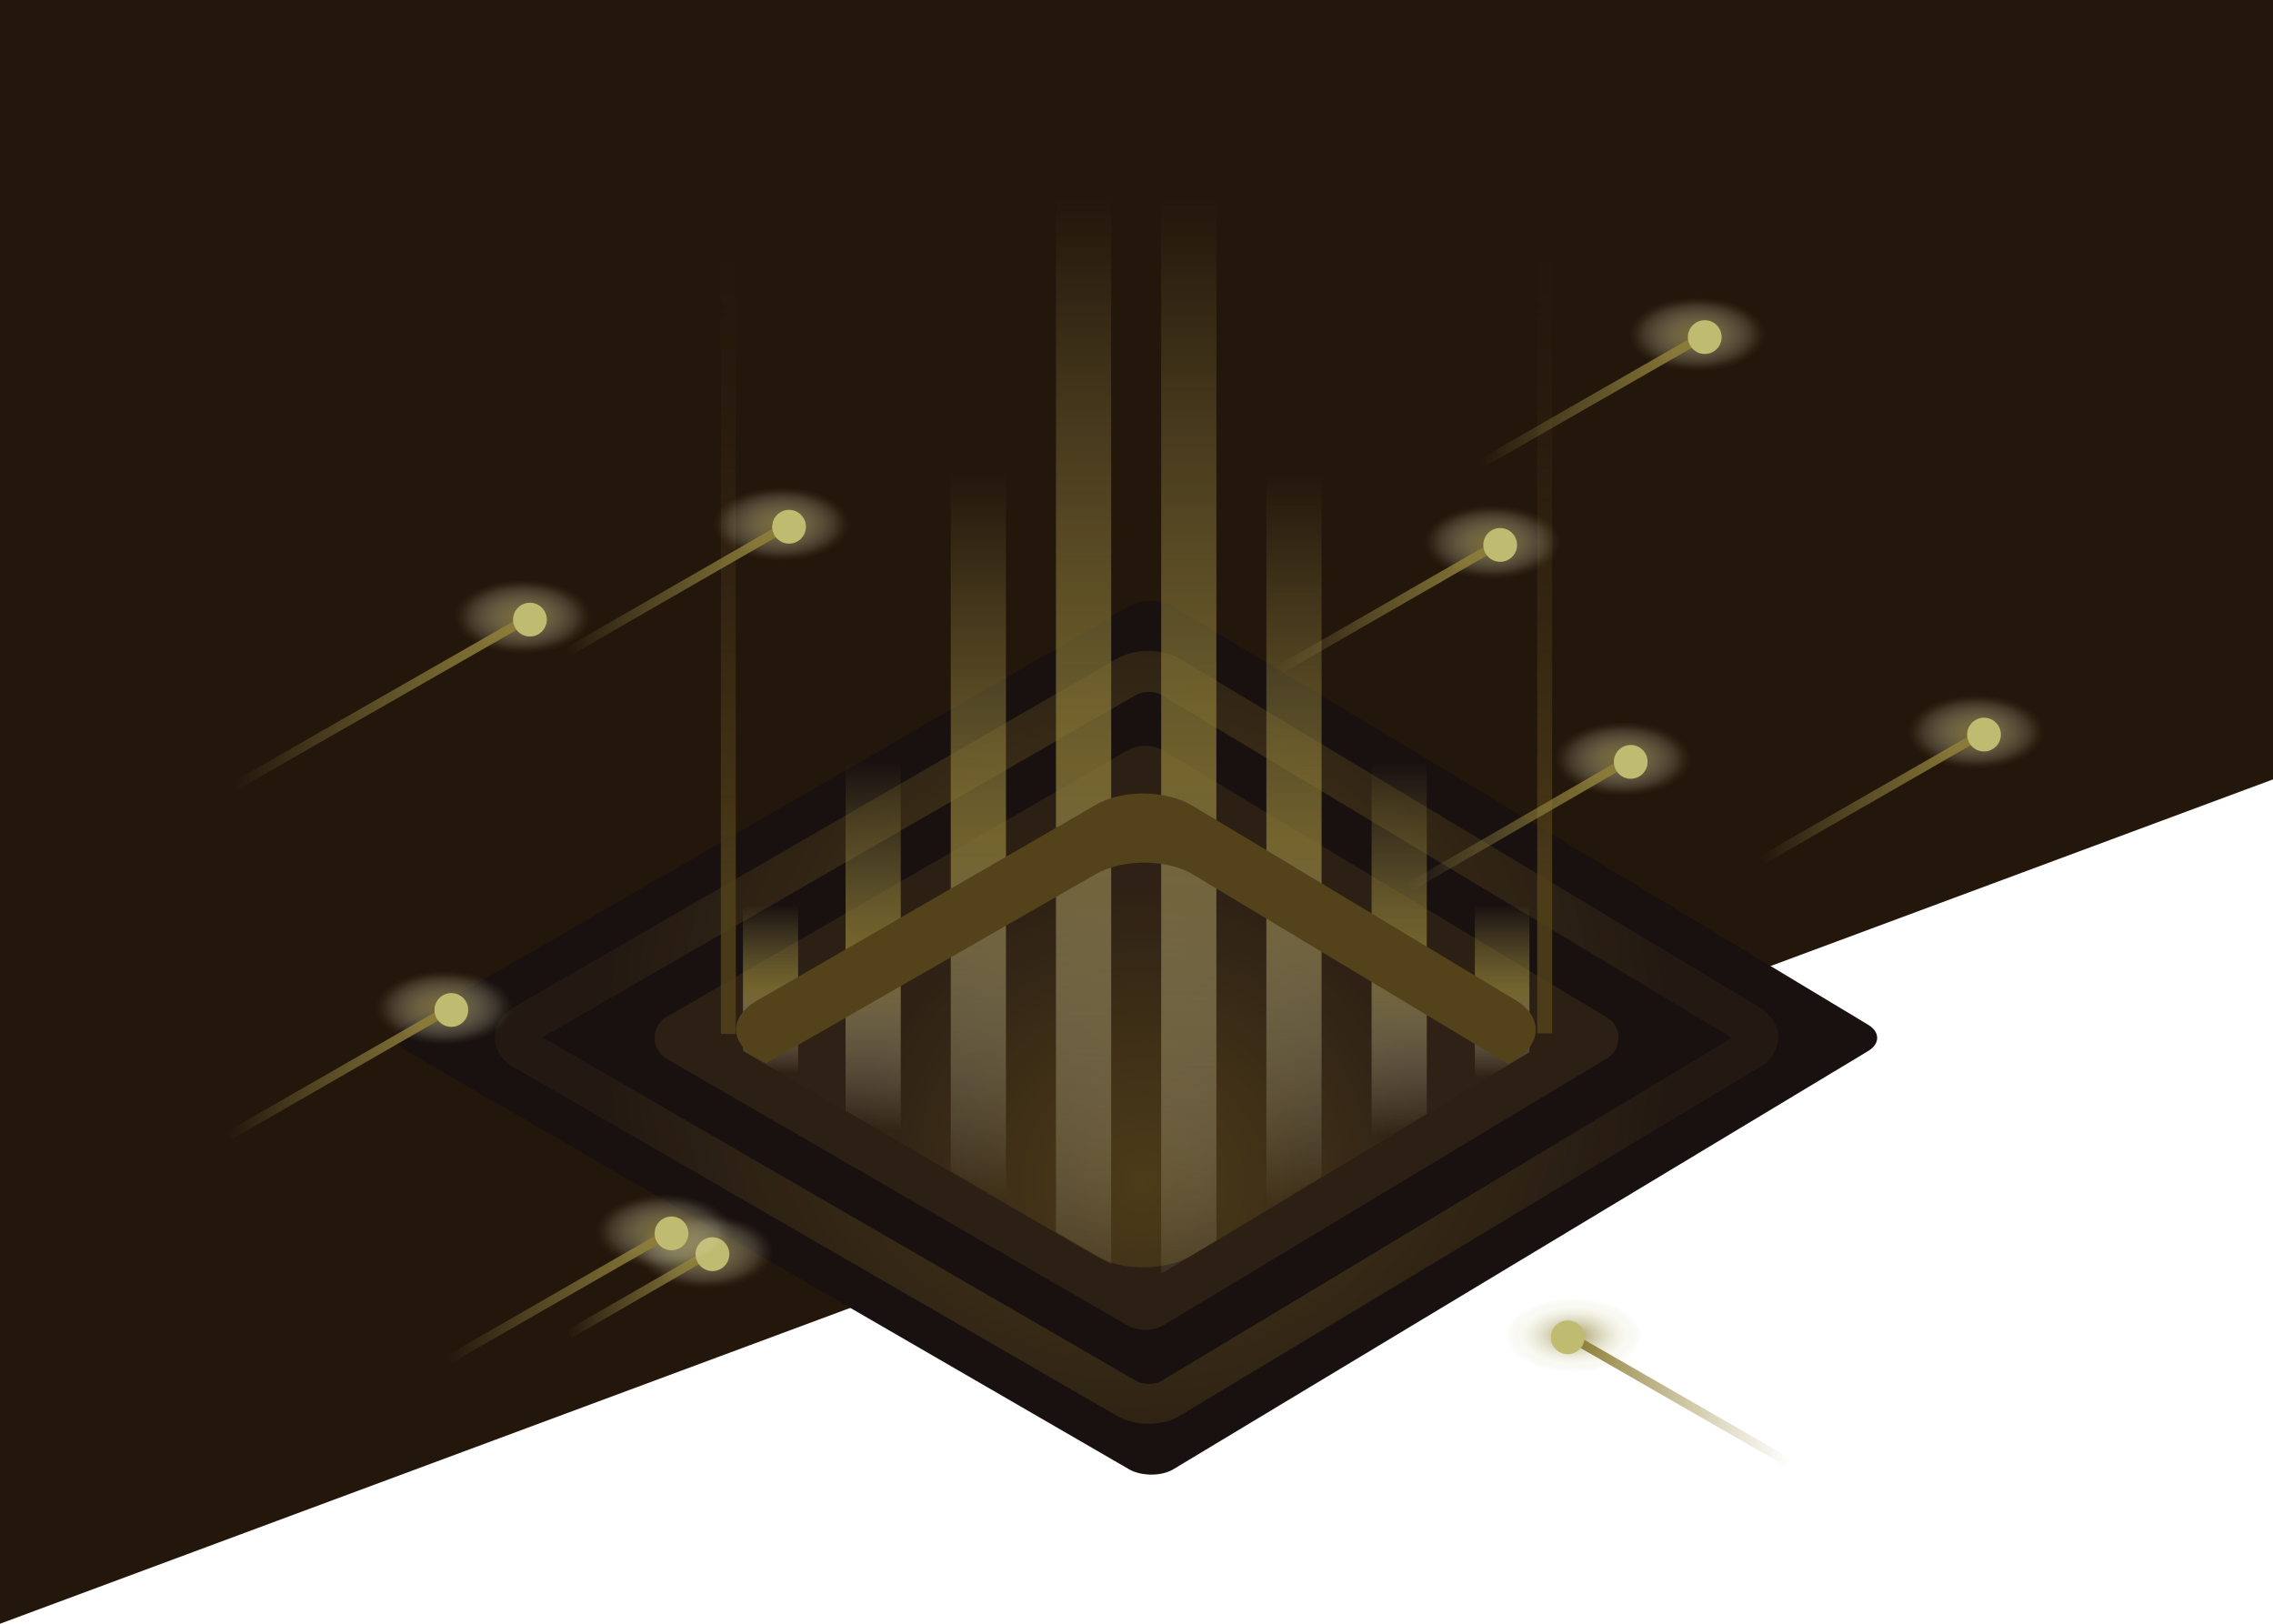 <?xml version="1.0" encoding="utf-8"?>
<!-- Generator: Adobe Illustrator 22.1.0, SVG Export Plug-In . SVG Version: 6.00 Build 0)  -->
<svg version="1.1" id="Layer_1" xmlns="http://www.w3.org/2000/svg" xmlns:xlink="http://www.w3.org/1999/xlink" x="0px" y="0px"
	 viewBox="0 0 350 250" style="enable-background:new 0 0 350 250;" xml:space="preserve">
<style type="text/css">
		@keyframes hostikofadeIn {
    0% {
			opacity: 1;
		}


		50% {
			opacity: 0;
		}


		100% {
			opacity: 1;
		}
}
	.vpsfade{
    animation: hostikofadeIn 4s infinite;
}
	.st0{fill:#23160B;}
	.st1{fill:#191110;}
	.st2{fill:url(#SVGID_1_);}
	.st3{opacity:0.3;}
	.st4{fill:#54431a;}
	.st5{opacity:0.8;}
	.st6{fill:url(#SVGID_2_);}
	.st7{opacity:0.8;fill:url(#SVGID_3_);enable-background:new    ;}
	.st8{opacity:0.8;fill:url(#SVGID_4_);enable-background:new    ;}
	.st9{fill:url(#SVGID_5_);}
	.st10{fill:url(#SVGID_6_);}
	.st11{fill:url(#SVGID_7_);}
	.st12{fill:url(#SVGID_8_);}
	.st13{fill:url(#SVGID_9_);}
	.st14{fill:url(#SVGID_10_);}
	.st15{fill:url(#SVGID_11_);}
	.st16{fill:url(#SVGID_12_);}
	.st17{opacity:0.8;fill:url(#SVGID_13_);enable-background:new    ;}
	.st18{fill:url(#SVGID_14_);}
	.st19{fill:#bfbb70;}
	.st20{opacity:0.8;fill:url(#SVGID_15_);enable-background:new    ;}
	.st21{fill:url(#SVGID_16_);}
	.st22{opacity:0.8;fill:url(#SVGID_17_);enable-background:new    ;}
	.st23{fill:url(#SVGID_18_);}
	.st24{opacity:0.8;fill:url(#SVGID_19_);enable-background:new    ;}
	.st25{fill:url(#SVGID_20_);}
	.st26{opacity:0.8;fill:url(#SVGID_21_);enable-background:new    ;}
	.st27{fill:url(#SVGID_22_);}
	.st28{opacity:0.8;fill:url(#SVGID_23_);enable-background:new    ;}
	.st29{fill:url(#SVGID_24_);}
	.st30{opacity:0.8;fill:url(#SVGID_25_);enable-background:new    ;}
	.st31{fill:url(#SVGID_26_);}
	.st32{opacity:0.8;fill:url(#SVGID_27_);enable-background:new    ;}
	.st33{fill:url(#SVGID_28_);}
	.st34{opacity:0.8;fill:url(#SVGID_29_);enable-background:new    ;}
	.st35{fill:url(#SVGID_30_);}
	.st36{opacity:0.8;fill:url(#SVGID_31_);enable-background:new    ;}
	.st37{fill:url(#SVGID_32_);}
</style>
<g>
	<path class="st0" d="M350,120V0H0v250L350,120z"/>
	<g>
		<path class="st1" d="M62.4,161.7c-1.8-1.1-1.8-2.8,0-3.9L174,93.3c1.8-1.1,4.8-1,6.7,0.1l107,64.4c1.8,1.1,1.8,2.9,0,4l-107,64.4
			c-1.8,1.1-4.8,1.1-6.7,0.1L62.4,161.7z"/>
		<g>
			
				<radialGradient id="SVGID_1_" cx="171.254" cy="40.654" r="92.806" gradientTransform="matrix(0.877 0 0 -0.884 24.828 195.637)" gradientUnits="userSpaceOnUse">
				<stop  offset="0" style="stop-color:#54431a"/>
				<stop  offset="1" style="stop-color:#271c13;stop-opacity:0.8"/>
			</radialGradient>
			<path class="st2" d="M176.8,219.2c-1.7,0-3.4-0.4-4.8-1.2l-92.9-53.7c-1.9-1.1-2.9-2.8-2.9-4.6c0-1.9,1.1-3.5,2.9-4.6l92.9-53.7
				c2.8-1.6,7-1.6,9.8,0.1l89.1,53.6c1.8,1.1,2.9,2.8,2.9,4.6s-1,3.6-2.9,4.6l-89.1,53.6C180.4,218.8,178.6,219.2,176.8,219.2z
				 M83.5,159.7l91.6,53c0.9,0.5,2.7,0.5,3.6,0l88-52.9l-88-52.9c-0.9-0.5-2.7-0.5-3.6,0L83.5,159.7z M82.1,158.9L82.1,158.9
				L82.1,158.9z"/>
		</g>
		<g class="st3">
			<path class="st4" d="M102.6,156.6l70.9-41c1.8-1.1,4.1-1,5.9,0.1l68.1,41c2.3,1.4,2.3,4.8,0,6.2l-68.1,41
				c-1.8,1.1-4.1,1.1-5.9,0.1l-70.9-41C100.2,161.5,100.2,158,102.6,156.6z"/>
		</g>
		<g class="st5">
			
				<radialGradient id="SVGID_2_" cx="172.564" cy="15.5" r="51.964" gradientTransform="matrix(0.877 0 0 -0.884 24.828 195.637)" gradientUnits="userSpaceOnUse">
				<stop  offset="0" style="stop-color:#54431a"/>
				<stop  offset="1" style="stop-color:#2f2215"/>
			</radialGradient>
			<path class="st6" d="M116.5,163.1c-4.2-2.4-4.2-6.4,0-8.8l52.1-30.1c4.2-2.4,11-2.4,15.1,0.1l49.7,29.9c4.1,2.5,4.1,6.6,0,9.1
				l-49.7,29.9c-4.1,2.5-11,2.6-15.1,0.1L116.5,163.1z"/>
		</g>
		
			<linearGradient id="SVGID_3_" gradientUnits="userSpaceOnUse" x1="112.15" y1="115.373" x2="112.15" y2="215.924" gradientTransform="matrix(1 0 0 -1 0 250)">
			<stop  offset="0" style="stop-color:#54431a"/>
			<stop  offset="1" style="stop-color:#2f2215;stop-opacity:0"/>
		</linearGradient>
		<rect x="111" y="37.1" class="st7" width="2.3" height="122.1"/>
		
			<linearGradient id="SVGID_4_" gradientUnits="userSpaceOnUse" x1="68.15" y1="115.373" x2="68.15" y2="215.924" gradientTransform="matrix(-1 0 0 -1 306 250)">
			<stop  offset="0" style="stop-color:#54431a"/>
			<stop  offset="1" style="stop-color:#2f2215;stop-opacity:0"/>
		</linearGradient>
		<polygon class="st8" points="236.7,159.1 239,159.1 239,37.1 236.7,37.1 		"/>
		
			<linearGradient id="SVGID_5_" gradientUnits="userSpaceOnUse" x1="215.45" y1="75.254" x2="215.45" y2="132.585" gradientTransform="matrix(1 0 0 -1 0 250)">
			<stop  offset="0" style="stop-color:#ededd9;stop-opacity:0"/>
			<stop  offset="0.5" style="stop-color:#8c7b36;stop-opacity:0.75"/>
			<stop  offset="1" style="stop-color:#a2974f;stop-opacity:0"/>
		</linearGradient>
		<polygon class="st9 vpsfade" points="219.7,171.5 219.7,115.2 211.2,115.2 211.2,176.6 		"/>
		
			<linearGradient id="SVGID_6_" gradientUnits="userSpaceOnUse" x1="199.25" y1="64.277" x2="199.25" y2="176.946" gradientTransform="matrix(1 0 0 -1 0 250)">
			<stop  offset="0" style="stop-color:#ededd9;stop-opacity:0"/>
			<stop  offset="0.5" style="stop-color:#8c7b36;stop-opacity:0.75"/>
			<stop  offset="1" style="stop-color:#a2974f;stop-opacity:0"/>
		</linearGradient>
		<polygon class="st10 vpsfade" points="203.5,181.2 203.5,72 195,72 195,186.3 		"/>
		
			<linearGradient id="SVGID_7_" gradientUnits="userSpaceOnUse" x1="150.65" y1="65.343" x2="150.65" y2="176.956" gradientTransform="matrix(1 0 0 -1 0 250)">
			<stop  offset="0" style="stop-color:#ededd9;stop-opacity:0"/>
			<stop  offset="0.5" style="stop-color:#8c7b36;stop-opacity:0.75"/>
			<stop  offset="1" style="stop-color:#a2974f;stop-opacity:0"/>
		</linearGradient>
		<polygon class="st11 vpsfade" points="154.9,185.3 154.9,72 146.4,72 146.4,180.3 		"/>
		
			<linearGradient id="SVGID_8_" gradientUnits="userSpaceOnUse" x1="134.45" y1="75.928" x2="134.45" y2="132.61" gradientTransform="matrix(1 0 0 -1 0 250)">
			<stop  offset="0" style="stop-color:#ededd9;stop-opacity:0"/>
			<stop  offset="0.5" style="stop-color:#8c7b36;stop-opacity:0.75"/>
			<stop  offset="1" style="stop-color:#a2974f;stop-opacity:0"/>
		</linearGradient>
		<polygon class="st12 vpsfade" points="138.7,175.9 138.7,115.2 130.2,115.2 130.2,171 		"/>
		
			<linearGradient id="SVGID_9_" gradientUnits="userSpaceOnUse" x1="118.65" y1="84.692" x2="118.65" y2="110.682" gradientTransform="matrix(1 0 0 -1 0 250)">
			<stop  offset="0" style="stop-color:#ededd9;stop-opacity:0"/>
			<stop  offset="0.5" style="stop-color:#8c7b36;stop-opacity:0.75"/>
			<stop  offset="1" style="stop-color:#a2974f;stop-opacity:0"/>
		</linearGradient>
		<polygon class="st13 vpsfade" points="122.5,166.5 122.9,166.5 122.9,137.7 114.4,137.7 114.4,161.8 		"/>
		
			<linearGradient id="SVGID_10_" gradientUnits="userSpaceOnUse" x1="166.85" y1="45.297" x2="166.85" y2="219.348" gradientTransform="matrix(1 0 0 -1 0 250)">
			<stop  offset="0" style="stop-color:#ededd9;stop-opacity:0"/>
			<stop  offset="0.5" style="stop-color:#8c7b36;stop-opacity:0.75"/>
			<stop  offset="1" style="stop-color:#a2974f;stop-opacity:0"/>
		</linearGradient>
		<polygon class="st14 vpsfade" points="171.1,194.6 171.1,27 162.6,27 162.6,189.7 		"/>
		
			<linearGradient id="SVGID_11_" gradientUnits="userSpaceOnUse" x1="183.05" y1="43.853" x2="183.05" y2="219.318" gradientTransform="matrix(1 0 0 -1 0 250)">
			<stop  offset="0" style="stop-color:#ededd9;stop-opacity:0"/>
			<stop  offset="0.5" style="stop-color:#8c7b36;stop-opacity:0.75"/>
			<stop  offset="1" style="stop-color:#a2974f;stop-opacity:0"/>
		</linearGradient>
		<path class="st15 vpsfade" d="M179.6,195.6l7.7-4.6V27h-8.5v169C179.1,195.9,179.4,195.8,179.6,195.6z"/>
		
			<linearGradient id="SVGID_12_" gradientUnits="userSpaceOnUse" x1="231.3" y1="84.158" x2="231.3" y2="110.651" gradientTransform="matrix(1 0 0 -1 0 250)">
			<stop  offset="0" style="stop-color:#ededd9;stop-opacity:0"/>
			<stop  offset="0.5" style="stop-color:#8c7b36;stop-opacity:0.75"/>
			<stop  offset="1" style="stop-color:#a2974f;stop-opacity:0"/>
		</linearGradient>
		<polygon class="st16 vpsfade" points="235.5,162 235.5,137.7 227.1,137.7 227.1,167.1 		"/>
		<path class="st4" d="M168.7,134.6c4.2-2.4,11-2.4,15.1,0.1l48.4,29.1h0.1l1.1-0.7c4.1-2.5,4.1-6.6,0-9.1l-49.7-29.9
			c-4.1-2.5-11-2.6-15.1-0.1l-52.1,30.1c-4.2,2.4-4.2,6.4,0,8.8l1.4,0.8h0.1L168.7,134.6z"/>
	</g>
	<g>
		
			<radialGradient id="SVGID_13_" cx="478.218" cy="195.803" r="12.669" gradientTransform="matrix(0.834 0 0 -0.451 -169.039 171.78)" gradientUnits="userSpaceOnUse">
			<stop  offset="0" style="stop-color:#8c7b36"/>
			<stop  offset="0.782" style="stop-color:#dedfba;stop-opacity:0.2"/>
			<stop  offset="1" style="stop-color:#a2974f;stop-opacity:0"/>
		</radialGradient>
		<ellipse class="st17 vpsfade" cx="229.9" cy="83.5" rx="10.6" ry="5.7"/>
		<g>
			
				<linearGradient id="SVGID_14_" gradientUnits="userSpaceOnUse" x1="196.5" y1="156.35" x2="230.457" y2="156.35" gradientTransform="matrix(1 0 0 -1 0 250)">
				<stop  offset="0" style="stop-color:#a2974f;stop-opacity:0"/>
				<stop  offset="1" style="stop-color:#8c7b36"/>
			</linearGradient>
			<polygon class="st18" points="197.2,103.8 196.5,102.6 229.7,83.5 230.4,84.7 			"/>
		</g>
		<ellipse class="st19" cx="231" cy="83.9" rx="2.6" ry="2.6"/>
		
			<radialGradient id="SVGID_15_" cx="332.833" cy="-46.417" r="12.665" gradientTransform="matrix(0.834 0 0 -0.451 -169.039 171.78)" gradientUnits="userSpaceOnUse">
			<stop  offset="0" style="stop-color:#8c7b36"/>
			<stop  offset="0.782" style="stop-color:#dedfba;stop-opacity:0.2"/>
			<stop  offset="1" style="stop-color:#a2974f;stop-opacity:0"/>
		</radialGradient>
		<ellipse class="st20 vpsfade" cx="108.6" cy="192.7" rx="10.6" ry="5.7"/>
		<g>
			
				<linearGradient id="SVGID_16_" gradientUnits="userSpaceOnUse" x1="87.3" y1="50.7" x2="109.129" y2="50.7" gradientTransform="matrix(1 0 0 -1 0 250)">
				<stop  offset="0" style="stop-color:#a2974f;stop-opacity:0"/>
				<stop  offset="1" style="stop-color:#8c7b36"/>
			</linearGradient>
			<polygon class="st21" points="88,206 87.3,204.8 108.5,192.6 109.1,193.8 			"/>
		</g>
		<ellipse class="st19" cx="109.7" cy="193.1" rx="2.6" ry="2.6"/>
		
			<radialGradient id="SVGID_17_" cx="567.526" cy="131.003" r="12.669" gradientTransform="matrix(0.834 0 0 -0.451 -169.039 171.78)" gradientUnits="userSpaceOnUse">
			<stop  offset="0" style="stop-color:#8c7b36"/>
			<stop  offset="0.782" style="stop-color:#dedfba;stop-opacity:0.2"/>
			<stop  offset="1" style="stop-color:#a2974f;stop-opacity:0"/>
		</radialGradient>
		<ellipse class="st22 vpsfade" cx="304.4" cy="112.7" rx="10.6" ry="5.7"/>
		<g>
			
				<linearGradient id="SVGID_18_" gradientUnits="userSpaceOnUse" x1="271" y1="127.15" x2="304.957" y2="127.15" gradientTransform="matrix(1 0 0 -1 0 250)">
				<stop  offset="0" style="stop-color:#a2974f;stop-opacity:0"/>
				<stop  offset="1" style="stop-color:#8c7b36"/>
			</linearGradient>
			<polygon class="st23" points="271.7,133 271,131.8 304.3,112.7 304.9,113.9 			"/>
		</g>
		<ellipse class="st19" cx="305.5" cy="113.1" rx="2.6" ry="2.6"/>
		
			<radialGradient id="SVGID_19_" cx="516.018" cy="266.774" r="12.669" gradientTransform="matrix(0.834 0 0 -0.451 -169.039 171.78)" gradientUnits="userSpaceOnUse">
			<stop  offset="0" style="stop-color:#8c7b36"/>
			<stop  offset="0.782" style="stop-color:#dedfba;stop-opacity:0.2"/>
			<stop  offset="1" style="stop-color:#a2974f;stop-opacity:0"/>
		</radialGradient>
		<ellipse class="st24 vpsfade" cx="261.5" cy="51.5" rx="10.6" ry="5.7"/>
		<g>
			
				<linearGradient id="SVGID_20_" gradientUnits="userSpaceOnUse" x1="228" y1="188.35" x2="261.957" y2="188.35" gradientTransform="matrix(1 0 0 -1 0 250)">
				<stop  offset="0" style="stop-color:#a2974f;stop-opacity:0"/>
				<stop  offset="1" style="stop-color:#8c7b36"/>
			</linearGradient>
			<polygon class="st25" points="228.7,71.8 228,70.6 261.3,51.5 262,52.7 			"/>
		</g>
		<ellipse class="st19" cx="262.5" cy="51.9" rx="2.6" ry="2.6"/>
		
			<radialGradient id="SVGID_21_" cx="502.31" cy="121.766" r="12.653" gradientTransform="matrix(0.834 0 0 -0.451 -169.039 171.78)" gradientUnits="userSpaceOnUse">
			<stop  offset="0" style="stop-color:#8c7b36"/>
			<stop  offset="0.782" style="stop-color:#dedfba;stop-opacity:0.2"/>
			<stop  offset="1" style="stop-color:#a2974f;stop-opacity:0"/>
		</radialGradient>
		<ellipse class="st26 vpsfade" cx="250" cy="116.9" rx="10.6" ry="5.7"/>
		<g>
			
				<linearGradient id="SVGID_22_" gradientUnits="userSpaceOnUse" x1="216.6" y1="123" x2="250.556" y2="123" gradientTransform="matrix(1 0 0 -1 0 250)">
				<stop  offset="0" style="stop-color:#a2974f;stop-opacity:0"/>
				<stop  offset="1" style="stop-color:#8c7b36"/>
			</linearGradient>
			<polygon class="st27" points="217.3,137.2 216.6,136 249.8,116.8 250.5,118 			"/>
		</g>
		<ellipse class="st19" cx="251.1" cy="117.3" rx="2.6" ry="2.6"/>
		
			<radialGradient id="SVGID_23_" cx="284.649" cy="36.889" r="12.669" gradientTransform="matrix(0.834 0 0 -0.451 -169.039 171.78)" gradientUnits="userSpaceOnUse">
			<stop  offset="0" style="stop-color:#8c7b36"/>
			<stop  offset="0.782" style="stop-color:#dedfba;stop-opacity:0.2"/>
			<stop  offset="1" style="stop-color:#a2974f;stop-opacity:0"/>
		</radialGradient>
		<ellipse class="st28 vpsfade" cx="68.4" cy="155.2" rx="10.6" ry="5.7"/>
		<g>
			
				<linearGradient id="SVGID_24_" gradientUnits="userSpaceOnUse" x1="35" y1="84.75" x2="68.957" y2="84.75" gradientTransform="matrix(1 0 0 -1 0 250)">
				<stop  offset="0" style="stop-color:#a2974f;stop-opacity:0"/>
				<stop  offset="1" style="stop-color:#8c7b36"/>
			</linearGradient>
			<polygon class="st29" points="35.7,175.4 35,174.2 68.3,155.1 68.9,156.3 			"/>
		</g>
		<ellipse class="st19" cx="69.5" cy="155.5" rx="2.6" ry="2.6"/>
		
			<radialGradient id="SVGID_25_" cx="346.956" cy="201.974" r="12.669" gradientTransform="matrix(0.834 0 0 -0.451 -169.039 171.78)" gradientUnits="userSpaceOnUse">
			<stop  offset="0" style="stop-color:#8c7b36"/>
			<stop  offset="0.782" style="stop-color:#dedfba;stop-opacity:0.2"/>
			<stop  offset="1" style="stop-color:#a2974f;stop-opacity:0"/>
		</radialGradient>
		<ellipse class="st30 vpsfade" cx="120.4" cy="80.8" rx="10.6" ry="5.7"/>
		<g>
			
				<linearGradient id="SVGID_26_" gradientUnits="userSpaceOnUse" x1="87" y1="159.15" x2="120.957" y2="159.15" gradientTransform="matrix(1 0 0 -1 0 250)">
				<stop  offset="0" style="stop-color:#a2974f;stop-opacity:0"/>
				<stop  offset="1" style="stop-color:#8c7b36"/>
			</linearGradient>
			<polygon class="st31" points="87.7,101 87,99.8 120.2,80.7 120.9,81.9 			"/>
		</g>
		<ellipse class="st19" cx="121.5" cy="81.1" rx="2.6" ry="2.6"/>
		
			<radialGradient id="SVGID_27_" cx="299.187" cy="170.357" r="12.664" gradientTransform="matrix(0.834 0 0 -0.451 -169.039 171.78)" gradientUnits="userSpaceOnUse">
			<stop  offset="0" style="stop-color:#8c7b36"/>
			<stop  offset="0.782" style="stop-color:#dedfba;stop-opacity:0.2"/>
			<stop  offset="1" style="stop-color:#a2974f;stop-opacity:0"/>
		</radialGradient>
		<ellipse class="st32 vpsfade" cx="80.6" cy="95" rx="10.6" ry="5.7"/>
		<g>
			
				<linearGradient id="SVGID_28_" gradientUnits="userSpaceOnUse" x1="36" y1="141.8" x2="81.043" y2="141.8" gradientTransform="matrix(1 0 0 -1 0 250)">
				<stop  offset="0" style="stop-color:#a2974f;stop-opacity:0"/>
				<stop  offset="1" style="stop-color:#8c7b36"/>
			</linearGradient>
			<polygon class="st33" points="36.7,121.5 36,120.3 80.4,94.9 81.1,96.1 			"/>
		</g>
		<ellipse class="st19" cx="81.6" cy="95.4" rx="2.6" ry="2.6"/>
		
			<radialGradient id="SVGID_29_" cx="325.35" cy="-39.483" r="12.673" gradientTransform="matrix(0.834 0 0 -0.451 -169.039 171.78)" gradientUnits="userSpaceOnUse">
			<stop  offset="0" style="stop-color:#8c7b36"/>
			<stop  offset="0.782" style="stop-color:#dedfba;stop-opacity:0.2"/>
			<stop  offset="1" style="stop-color:#a2974f;stop-opacity:0"/>
		</radialGradient>
		<ellipse class="st34 vpsfade" cx="102.4" cy="189.6" rx="10.6" ry="5.7"/>
		<g>
			
				<linearGradient id="SVGID_30_" gradientUnits="userSpaceOnUse" x1="68.953" y1="50.35" x2="102.909" y2="50.35" gradientTransform="matrix(1 0 0 -1 0 250)">
				<stop  offset="0" style="stop-color:#a2974f;stop-opacity:0"/>
				<stop  offset="1" style="stop-color:#8c7b36"/>
			</linearGradient>
			<polygon class="st35" points="69.6,209.8 69,208.6 102.2,189.5 102.9,190.7 			"/>
		</g>
		<ellipse class="st19" cx="103.4" cy="189.9" rx="2.6" ry="2.6"/>
		
			<radialGradient id="SVGID_31_" cx="-292.304" cy="-74.969" r="12.666" gradientTransform="matrix(-0.834 0 0 -0.451 -1.469 171.78)" gradientUnits="userSpaceOnUse">
			<stop  offset="0" style="stop-color:#8c7b36"/>
			<stop  offset="0.782" style="stop-color:#dedfba;stop-opacity:0.2"/>
			<stop  offset="1" style="stop-color:#a2974f;stop-opacity:0"/>
		</radialGradient>
		<ellipse class="st36 vpsfade" cx="242.4" cy="205.6" rx="10.6" ry="5.7"/>
		<g>
			
				<linearGradient id="SVGID_32_" gradientUnits="userSpaceOnUse" x1="254.2" y1="34.35" x2="288.157" y2="34.35" gradientTransform="matrix(-1 0 0 -1 530 250)">
				<stop  offset="0" style="stop-color:#a2974f;stop-opacity:0"/>
				<stop  offset="1" style="stop-color:#8c7b36"/>
			</linearGradient>
			<polygon class="st37" points="275.1,225.8 241.9,206.7 242.6,205.5 275.8,224.6 			"/>
		</g>
		<ellipse class="st19" cx="241.4" cy="205.9" rx="2.6" ry="2.6"/>
	</g>
</g>
</svg>
